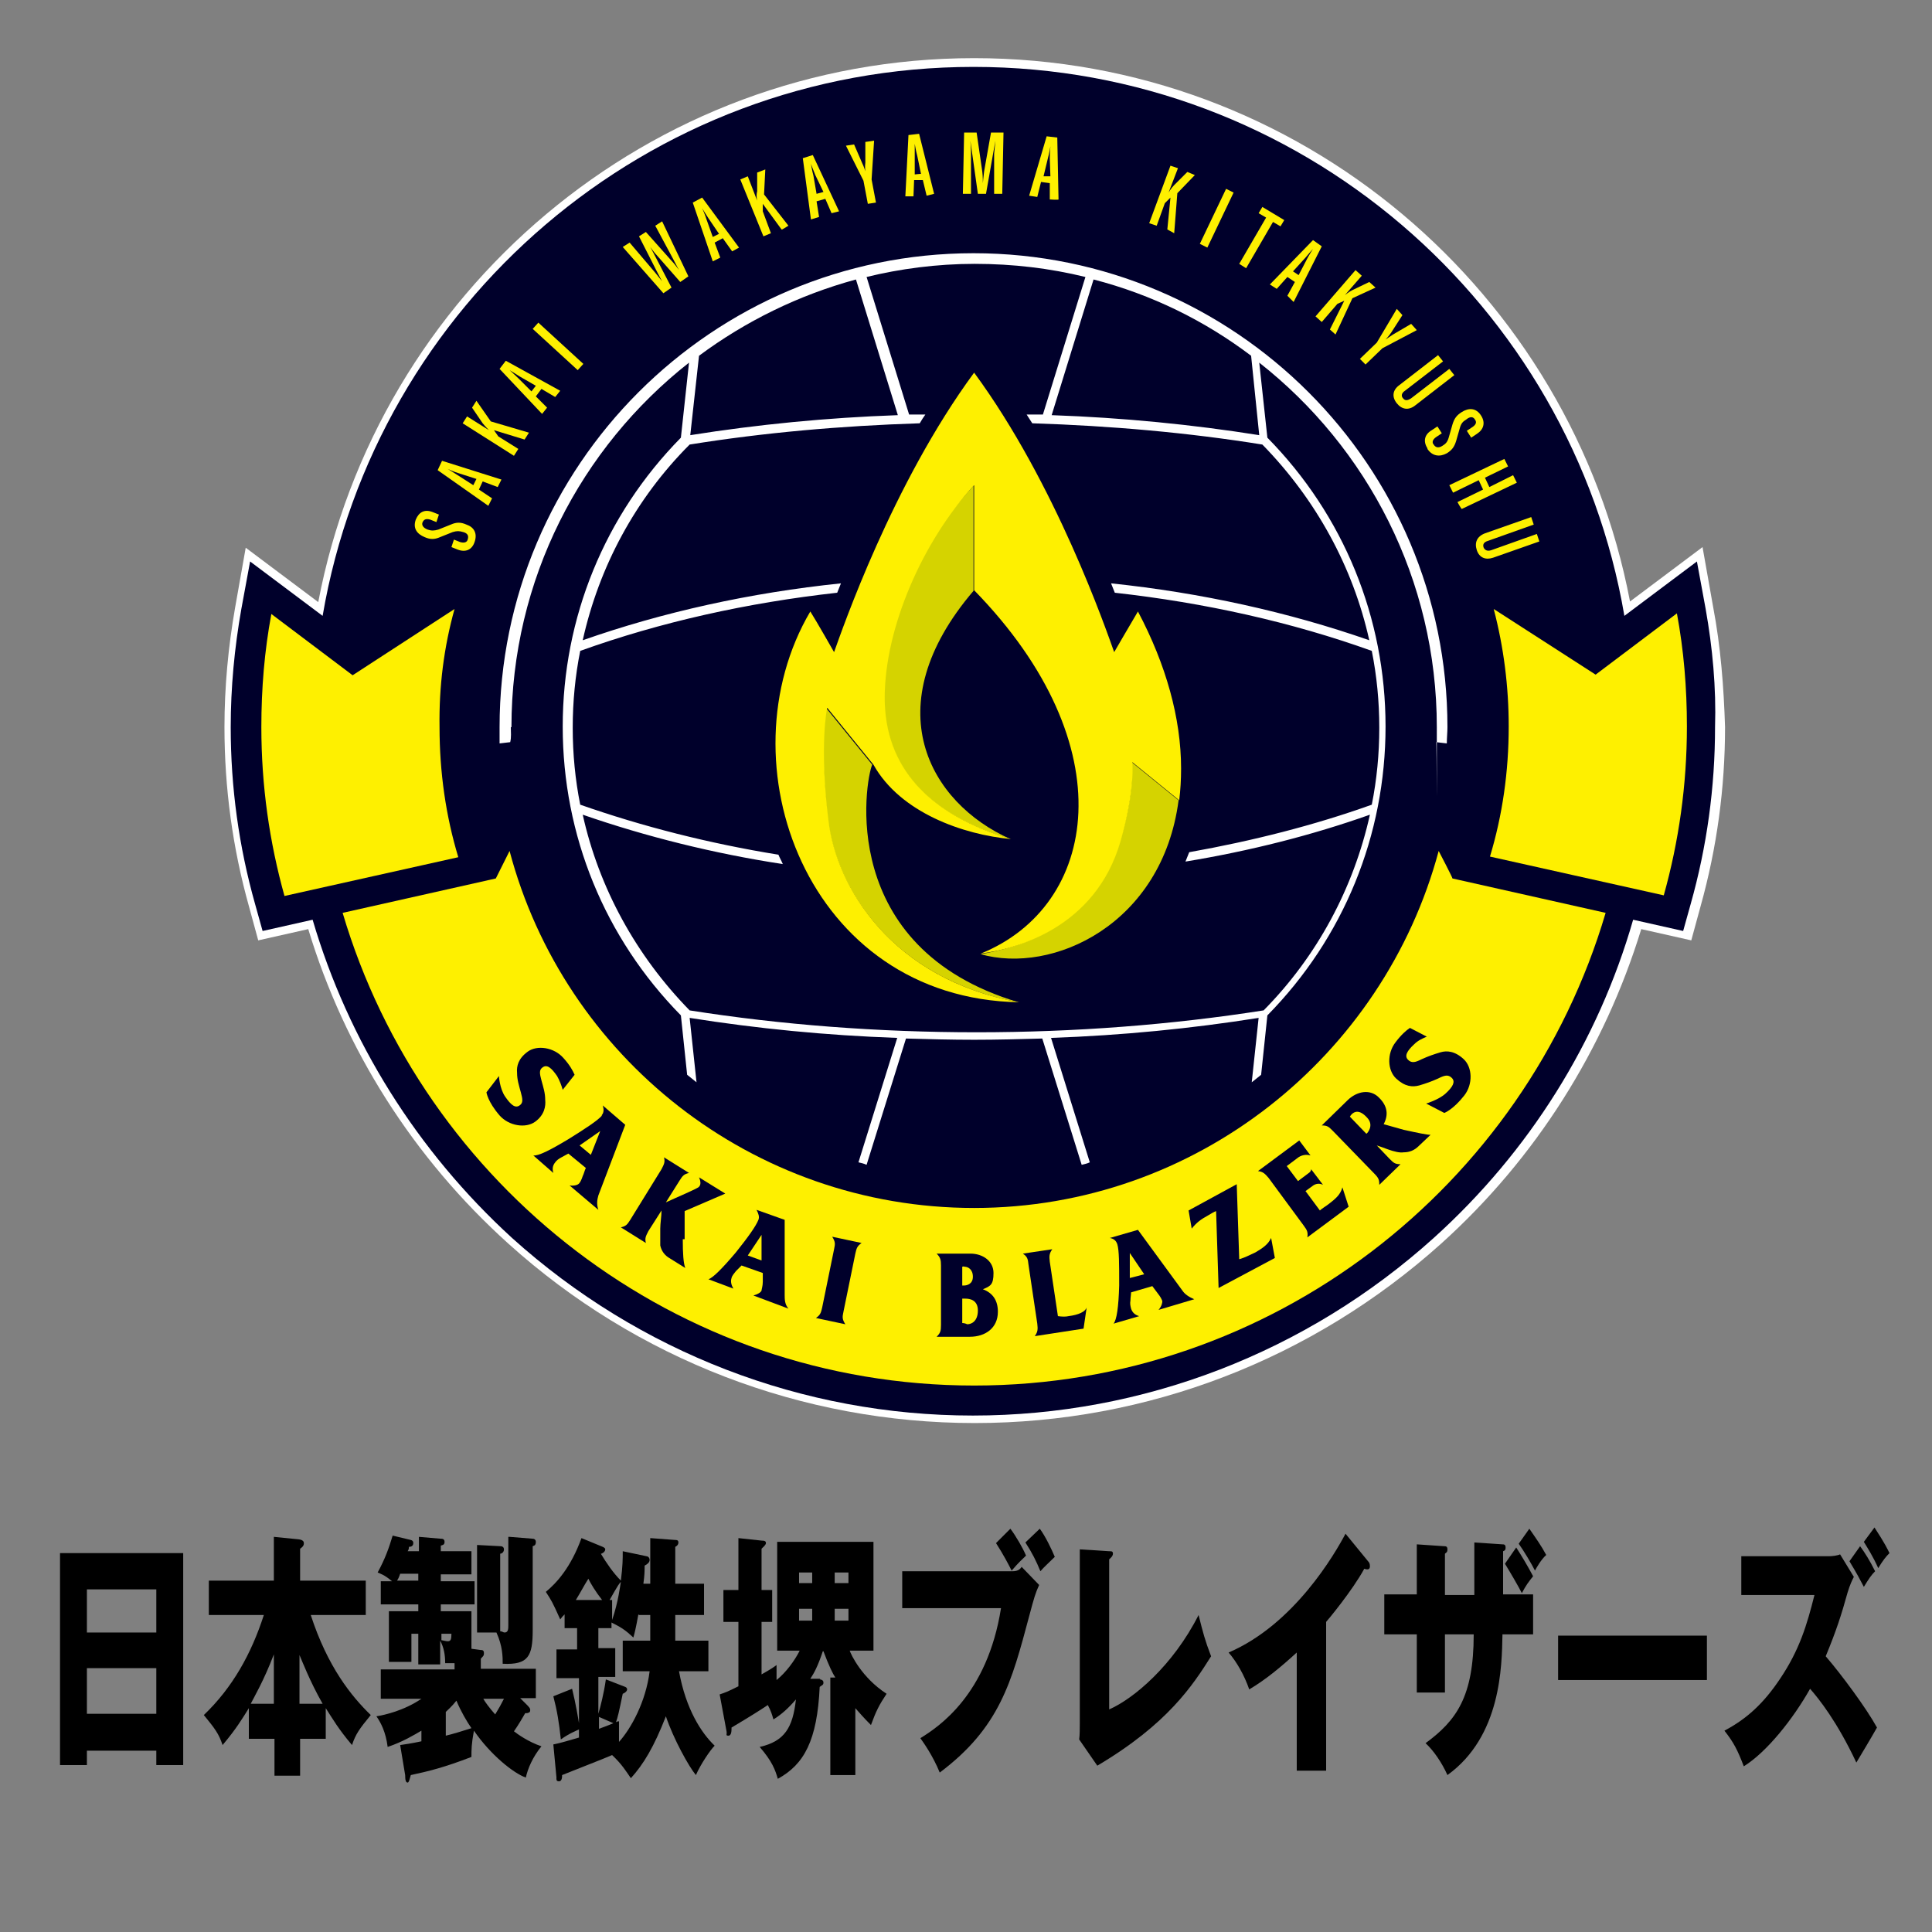 <?xml version="1.0" encoding="UTF-8"?>
<svg id="_レイヤー_2" data-name=" レイヤー 2" xmlns="http://www.w3.org/2000/svg" version="1.1" viewBox="0 0 309 309">
  <rect x="0" y="0" width="309" height="309" fill="#808080" stroke="none"/>
  <defs>
    <style>
      .cls-1 {
        fill: #000;
      }

      .cls-1, .cls-2, .cls-3, .cls-4, .cls-5 {
        stroke-width: 0px;
      }

      .cls-2 {
        fill: #fef000;
      }

      .cls-3 {
        fill: #00002b;
      }

      .cls-4 {
        fill: #d5d300;
      }

      .cls-5 {
        fill: #fff;
      }
    </style>
  </defs>
  <g id="_レイヤー_2-2" data-name=" レイヤー 2-2">
    <path class="cls-5" d="M274,97.1l-1.7-9.6-11.6,8.7c-9.4-49.4-52.8-86.9-104.9-86.9S60.3,46.9,50.9,96.3l-11.6-8.7-1.7,9.6c-1.1,6.3-1.7,12.7-1.7,19.1,0,9.7,1.3,19.3,3.9,28.6l1.5,5.5,8-1.8c5.8,19.2,16.8,36.6,32,50.3,20.5,18.5,47,28.7,74.6,28.7s54-10.2,74.6-28.7c15.2-13.7,26.1-31.1,32-50.3l8,1.8,1.5-5.5c2.6-9.3,3.9-18.9,3.9-28.6-.2-6.4-.7-12.9-1.9-19.2Z"/>
    <path class="cls-3" d="M272.8,97.4l-1.4-7.6-11.6,8.7c-8.5-49.8-51.9-87.8-104.1-87.8S60.1,48.7,51.6,98.5l-11.6-8.7-1.4,7.6c-1.1,6.2-1.7,12.6-1.7,18.9,0,9.6,1.3,19.1,3.9,28.3l1.2,4.3,8-1.8c5.7,19.4,16.7,37,31.9,50.9,20.3,18.3,46.5,28.4,73.7,28.4s53.4-10.1,73.7-28.4c15.3-13.8,26.3-31.4,31.9-50.9l8,1.8,1.2-4.3c2.6-9.2,3.9-18.7,3.9-28.3.2-6.3-.4-12.7-1.5-18.9h0Z"/>
    <path class="cls-4" d="M141.4,111.6c0,11.1,7,18.7,20.2,22.6h0c-13-5.8-21.7-21.2-5.9-39.7v-16.8c-8.2,8.9-14.3,20.3-14.3,33.9h0Z"/>
    <path class="cls-4" d="M132.4,131.2c1.3,10.5,10,25.3,30.5,29.1-29.2-8.7-24.5-35.5-23.4-38l-7.4-9.1c0,0-1.1,5.8.3,18Z"/>
    <path class="cls-4" d="M188.5,128l-7.5-6.1s.6,4.4-1.9,12.7c-4,13.7-16.7,17.1-22.3,18,11.5,3.3,29.1-4.7,31.7-24.6Z"/>
    <path class="cls-2" d="M72.7,97.4l-16.3,10.6-13-9.8c-1.1,5.9-1.6,11.9-1.6,18.1,0,9.4,1.3,18.4,3.7,27l27.8-6.2c-2-6.6-3-13.6-3-20.8-.1-6.5.7-12.8,2.4-18.9h0Z"/>
    <path class="cls-2" d="M238.9,97.4l16.3,10.5,13-9.8c1.1,5.9,1.6,11.9,1.6,18.1,0,9.4-1.3,18.4-3.7,27l-27.8-6.2c2-6.6,3-13.6,3-20.8,0-6.4-.8-12.7-2.4-18.8h0Z"/>
    <path class="cls-2" d="M179.2,134.6c2.4-8.3,1.9-12.7,1.9-12.7l7.5,6.1c.2-1.6.3-3.3.3-5.1,0-8-2.4-16.6-6.9-25.1-.9,1.5-3.8,6.5-3.8,6.5-1.3-3.6-9.3-26.9-22.4-44.7-13.1,17.8-21.1,41.1-22.4,44.7,0,0-2.9-5.1-3.8-6.5-14.2,24.1-.6,61.9,33.4,62.5h0c-20.5-3.7-29.3-18.6-30.5-29.1-1.5-12.2-.2-18-.2-18l7.4,9.1c4.3,7.7,14.4,11.2,22,11.9-13.2-3.9-20.2-11.5-20.2-22.6s6-25,14.3-34v16.8h0c24.3,24.9,19.8,50.5,1.1,58.1h0c5.6-.7,18.3-4.1,22.3-17.9h0Z"/>
    <path class="cls-2" d="M75.9,86.7c-.4,1.2-1.4,1.7-2.7,1.2l-1-.4.4-1.2,1,.4c.7.2,1.1,0,1.2-.4.2-.6,0-1-.7-1.2s-1-.2-1.7,0l-2,.8c-.9.4-1.6.4-2.5,0-1.2-.5-1.9-1.4-1.4-2.8.5-1.2,1.4-1.7,2.7-1.2l1,.4-.4,1.2-1-.4c-.7-.2-1,0-1.2.4s0,.9.8,1.2c.6.2,1,.2,1.7,0l2-.8c.9-.4,1.6-.4,2.5,0,1.2.4,1.8,1.4,1.3,2.8h0Z"/>
    <path class="cls-2" d="M79.6,77.9l-2.4-.9-.6,1.3,2.1,1.4-.6,1.2-8.1-5.7.7-1.5,9.5,3-.6,1.2ZM73.4,75.7c-.7-.2-1.8-.7-1.8-.7h0s1,.6,1.6,1l2.5,1.6.5-1-2.8-.9Z"/>
    <path class="cls-2" d="M83.9,70.3l-4.9-1.5.7,1,3.2,2-.7,1.1-8.2-5.2.7-1.1,3.5,2.2h0s-.6-.6-1-1.1l-1.7-2.5.7-1.1,2.3,3.3,6.1,1.8-.7,1.1Z"/>
    <path class="cls-2" d="M88.8,63.5l-2.2-1.3-.9,1.2,1.8,1.8-.8,1-6.8-7.2,1-1.3,8.7,4.8-.8,1h0ZM83.1,60.2c-.6-.4-1.6-1-1.6-1h0s.9.8,1.4,1.3l2.1,2.1.7-.9-2.6-1.5h0Z"/>
    <path class="cls-2" d="M92.4,59.2l-7.2-6.6.9-1,7.2,6.6-.9,1Z"/>
    <path class="cls-2" d="M110.1,44.2l-1.3.9-3.6-4.1c-.5-.5-1.2-1.5-1.2-1.5h0s.6,1.1.9,1.7l2.5,4.8-1.3.9-6.5-7.4,1.1-.7,4,4.7c.5.6,1.2,1.5,1.2,1.5h0s-.6-1.1-.9-1.7l-2.8-5.5,1.1-.7,4.1,4.6c.5.5,1.2,1.5,1.2,1.5h0s-.6-1.1-.9-1.7l-2.9-5.4,1.1-.7,4.2,8.8h0Z"/>
    <path class="cls-2" d="M117.1,40.2l-1.5-2.1-1.3.7.9,2.4-1.2.6-3.2-9.4,1.5-.8,5.9,8-1.1.6h0ZM113.3,34.9c-.4-.6-1-1.6-1-1.6h0s.5,1.1.7,1.8l1,2.8,1-.5-1.7-2.5h0Z"/>
    <path class="cls-2" d="M125,36.7l-3-4.1v1.2c0,0,1.3,3.5,1.3,3.5l-1.2.5-3.7-9.1,1.2-.5,1.5,3.9h0s-.2-.8,0-1.5v-3c0,0,1.3-.5,1.3-.5l-.2,4,3.9,5-1,.6h0Z"/>
    <path class="cls-2" d="M133,34.1l-1-2.3-1.4.4.4,2.5-1.3.4-1.3-9.8,1.6-.5,4.2,9-1.2.3h0ZM130.4,28c-.3-.7-.7-1.8-.7-1.8h0s.2,1.2.4,1.9l.5,2.9,1.1-.3-1.3-2.7h0Z"/>
    <path class="cls-2" d="M139.4,28.7l.7,3.7-1.3.2-.7-3.7-2.8-5.6,1.3-.2,1.3,3c.3.6.5,1.3.5,1.3h0s-.1-.7,0-1.4v-3.3c.1,0,1.4-.2,1.4-.2l-.4,6.2h0Z"/>
    <path class="cls-2" d="M148.2,31.3l-.6-2.5h-1.4c0,.1-.1,2.6-.1,2.6h-1.3c0,.1.5-9.8.5-9.8l1.7-.2,2.4,9.6-1.2.3h0ZM146.7,24.9c-.2-.7-.4-1.9-.4-1.9h0v4.9c-.1,0,1-.1,1-.1l-.6-2.9h0Z"/>
    <path class="cls-2" d="M159,31v-6.4c.1-.9.2-2.1.2-2.1h0l-1.5,8.5h-1.3l-1.2-8.5h0s.1,1.2.1,2.1v6.4h-1.3l.2-9.8h2l.9,6.2c.1.7.1,1.9.1,1.9h0s.1-1.2.2-1.9l1.1-6.2h2l-.2,9.8h-1.3Z"/>
    <path class="cls-2" d="M167.9,31.8v-2.5l-1.4-.2-.6,2.4-1.3-.2,2.8-9.5,1.7.2.2,9.9c0,.1-1.4,0-1.4,0ZM167.9,25.3c0-.7.1-1.9.1-1.9h0s-.2,1.2-.4,1.9l-.7,2.9h1.1c0,.1-.1-2.9-.1-2.9h0Z"/>
    <path class="cls-2" d="M186.7,36.7l.5-5.1-.9.9-1.3,3.6-1.2-.4,3.4-9.2,1.2.4-1.5,3.9h0s.4-.7.9-1.2l2.1-2.1,1.2.5-2.8,2.9-.5,6.4-1.1-.6Z"/>
    <path class="cls-2" d="M191.9,39l4.2-8.8,1.2.6-4.2,8.8-1.2-.6Z"/>
    <path class="cls-2" d="M203.6,35.5l-4.3,7.4-1.1-.7,4.3-7.4-1.2-.7.6-1,3.5,2.1-.6,1-1.2-.7h0Z"/>
    <path class="cls-2" d="M205.9,47.3l1.2-2.2-1.2-.8-1.7,1.9-1.1-.7,6.9-7.1,1.4,1-4.5,8.9-1-1h0ZM209,41.5c.3-.6,1-1.7,1-1.7h0s-.8.9-1.2,1.4l-2,2.2.9.6,1.3-2.5h0Z"/>
    <path class="cls-2" d="M212.7,52.7l2.3-4.6-1.1.5-2.5,2.9-1-.9,6.4-7.4,1,.9-2.7,3.1h0s.6-.5,1.2-.8l2.7-1.3,1,.9-3.7,1.7-2.7,5.8-.9-.8h0Z"/>
    <path class="cls-2" d="M221.1,55.7l-2.7,2.6-.9-.9,2.7-2.6,3.2-5.4.9,1-1.8,2.8c-.4.6-.9,1.1-.9,1.1h0s.6-.4,1.2-.8l2.9-1.7.9,1s-5.5,2.9-5.5,2.9Z"/>
    <path class="cls-2" d="M223.4,64.5c-.8-1-.7-2.1.4-2.9l6.2-4.8.8,1-6.1,4.7c-.6.4-.6.9-.3,1.2.3.4.7.4,1.3,0l6.1-4.7.8,1-6.2,4.8c-1.1.9-2.2.7-3-.3Z"/>
    <path class="cls-2" d="M228.3,71.7c-.7-1.1-.5-2.2.7-2.9l.9-.6.7,1.1-.9.6c-.6.4-.7.9-.4,1.2.3.5.8.6,1.4.2.5-.3.8-.6,1-1.3l.6-2.1c.3-1,.7-1.5,1.5-2,1.1-.7,2.3-.7,3.1.6.7,1.1.4,2.2-.7,2.9l-.9.6-.7-1.1.9-.6c.6-.4.7-.8.4-1.2-.3-.5-.8-.5-1.4,0-.5.3-.8.6-1,1.3l-.6,2.1c-.3,1-.7,1.5-1.5,2-1.1.6-2.3.5-3.1-.7h0Z"/>
    <path class="cls-2" d="M233.1,80.3l4.1-2-.7-1.5-4.1,2-.6-1.2,8.8-4.2.6,1.2-3.7,1.8.7,1.5,3.8-1.9.6,1.2-8.8,4.2c-.1,0-.7-1.1-.7-1.1Z"/>
    <path class="cls-2" d="M236.2,88c-.4-1.2,0-2.2,1.3-2.7l7.4-2.6.4,1.2-7.3,2.6c-.7.2-.9.6-.7,1.1.2.4.6.6,1.2.4l7.3-2.6.4,1.2-7.4,2.6c-1.2.4-2.2,0-2.6-1.2h0Z"/>
    <path class="cls-2" d="M230.1,136.1c-8.8,32.8-38.8,57.1-74.3,57.1s-65.6-24.2-74.3-57.1l-2.2,4.4-24.5,5.5c12.9,43.6,53.3,75.6,101,75.6s88.1-31.9,101-75.6l-24.5-5.5c.1,0-2.2-4.4-2.2-4.4Z"/>
    <path class="cls-3" d="M96.2,178.4c.4-.4.4-1,.2-1.6l3.6,3.1-4.3,11.3c-.2.7-.3,1.4,0,2.3l-4.6-3.9c.8.1,1.3-.1,1.5-.3s.4-.6.6-1.2c.2-.4.3-.9.5-1.3l-2.8-2.3c-.4.2-.7.4-1.1.6-.4.2-.8.5-1,.8-.4.5-.5,1-.3,1.7l-3.2-2.8c.8.1,2.6-.8,5.6-2.6,2.9-1.8,4.7-3,5.4-3.8h0ZM94.5,184.7l1.5-3.8-3.3,2.3,1.8,1.5Z"/>
    <path class="cls-3" d="M121.3,195.1c.2-.5,0-1-.3-1.6l4.5,1.6v12c0,.7,0,1.5.6,2.2l-5.6-2.1c.7-.2,1.2-.5,1.3-.8,0-.2.2-.7.2-1.4v-1.4l-3.4-1.2c-.3.3-.6.6-.9.9-.3.4-.6.7-.7,1.1-.2.6,0,1.2.3,1.7l-4-1.5c.7-.2,2.2-1.7,4.4-4.3,2-2.5,3.2-4.2,3.6-5.2h0ZM121.8,201.6v-4.1c0,0-2.2,3.3-2.2,3.3l2.2.8h0Z"/>
    <path class="cls-3" d="M133.4,199.8c.2-.9.2-1.2-.3-2l4.7,1c-.7.5-.8.8-1,1.7l-1.9,9.3c-.2.9-.2,1.2.3,2l-4.7-1c.7-.5.8-.8,1-1.7l1.9-9.3Z"/>
    <path class="cls-3" d="M109.5,198.2c0-1.5,0-3,0-4.5l6.5-2.8-4.2-2.6c.3.7.3,1.2,0,1.5,0,.2-3.8,1.8-5.3,2.5l2.2-3.5c.5-.8.7-1,1.5-1.2l-4-2.5c.2.8,0,1.1-.4,1.9l-5,8.1c-.5.8-.7,1-1.5,1.2l4,2.5c-.2-.8,0-1.1.4-1.9l2.1-3.3c0,.9-.2,2.1-.2,2.9,0,1.1,0,2,0,2.7.2.9.7,1.6,1.6,2.1l2.4,1.5c-.3-.8-.4-2.3-.4-4.6h0Z"/>
    <path class="cls-3" d="M87.2,175.9c0-1.1-.3-2-.6-3.1-.3-1.1-.4-1.7.2-2.1.7-.5,1.4.1,2.3,1.4.4.7.7,1.5.9,2.2l1.9-2.4c-.3-.7-.8-1.6-1.8-2.7-1.5-1.7-4.2-2.1-5.7-1s-1.8,2.3-1.7,3.4c0,1.1.3,2,.6,3.1.3,1.1.4,1.7-.2,2.1-.7.5-1.4-.1-2.3-1.4-.9-1.3-1-3.3-1-3.3l-2,2.6s.2,1.5,2.1,3.7c1.5,1.7,4.2,2.1,5.7,1s1.7-2.5,1.6-3.5h0Z"/>
    <path class="cls-3" d="M178.7,199c-.2-.6-.6-.9-1.2-1l4.5-1.3,7.1,9.7c.4.6,1,1,1.9,1.4l-5.7,1.7c.5-.6.6-1.1.6-1.4-.1-.3-.3-.7-.7-1.2-.3-.4-.6-.8-.9-1.2l-3.4,1c0,.4-.1.8-.1,1.3-.1.5,0,.9.1,1.3.2.6.6,1,1.3,1.2l-4.1,1.2c.5-.6.8-2.6.9-6.1,0-3.5,0-5.6-.3-6.6ZM183,203.8l-2.3-3.4v4c.1,0,2.3-.6,2.3-.6Z"/>
    <path class="cls-3" d="M194.5,193.7c-.3.1-.8.4-1.3.7-1.1.6-1.8,1.1-2.6,2.1l-.5-2.9,7.7-4.2.4,12c1-.3,1.5-.6,2.6-1.1,1-.6,2-1.2,2.5-2.3l.6,3.2-9,4.8-.4-12.3h0Z"/>
    <path class="cls-3" d="M173.8,209.1c-.2.7-1.3,1.2-2.9,1.4-.4.1-1,.1-1.7,0l-1.3-8.7c-.1-.9-.1-1.3.4-2l-4.7.7c.7.5.8.8.9,1.8l1.4,9.4c.1.9.1,1.3-.4,2l7.8-1.2.5-3.4h0Z"/>
    <path class="cls-3" d="M212.6,192.5c-.5.4-1.2.8-1.5,1.1l-2.3-3.1,1.1-.8c.5-.4,1.1-.5,1.7-.2l-1.9-2.5c0,.3-.2.5-.5.7l-1.6,1.2-1.8-2.4,1.6-1.2c.7-.6,1.5-.7,2.2-.5l-1.8-2.4-6.6,4.9c.8.1,1.1.4,1.7,1.1l5.6,7.6c.6.8.7,1.1.6,1.9l6.6-4.9-1-3.1c-.3,1.2-1.2,1.9-2.1,2.6h0Z"/>
    <path class="cls-3" d="M224.5,180.7c-1.1-.3-2.1-.6-3.2-.9.8-1.5.6-2.9-.7-4.2-1.4-1.5-3.6-1.1-5.1.4l-4.1,4c.9,0,1.1.2,1.8.9l6.6,6.8c.7.7.8,1,.8,1.8l3.4-3.3c-.9,0-1.1-.2-1.8-.9l-2-2.1c.6.2,1.2.4,1.7.6,1.1.4,2,.6,2.6.5.9,0,1.7-.3,2.4-1l1.9-1.8c-.6,0-2-.3-4.3-.8h0ZM218.5,181.3l-2.6-2.7s.1-.2.3-.4c.4-.4,1.2-.8,2.4.5,1.3,1.3,0,2.6,0,2.6h0Z"/>
    <path class="cls-3" d="M149.8,213.8c.6-.6.7-.9.7-1.9v-9.5c0-.9-.1-1.3-.7-1.9h5.4c2,0,3.7,1.2,3.7,3.1s-.5,2.1-1.7,2.6c1.6.6,2.4,1.8,2.4,3.6,0,2.6-2,4-4.5,4h-5.3ZM154.7,211.8c.7,0,1.7-.5,1.7-2.2s-1.3-1.9-2-1.9h-.5v3.9s.4,0,.8.2h0ZM153.9,202.6v3h.3c.4,0,1.4-.2,1.4-1.4s-.8-1.6-1.3-1.6c-.2-.1-.4,0-.4,0h0Z"/>
    <path class="cls-3" d="M230.4,168.3c-1,.3-1.9.6-3,1.1-1,.5-1.6.7-2.2.1s-.2-1.4,1-2.5c.6-.6,1.3-.9,2-1.2l-2.7-1.4c-.6.4-1.4,1.1-2.3,2.3-1.4,1.8-1.3,4.5.1,5.8s2.6,1.4,3.7,1.1c1-.3,1.9-.6,3-1.1,1-.5,1.6-.7,2.2-.1s.2,1.4-1,2.5c-1.1,1-3.1,1.6-3.1,1.6l2.9,1.5s1.4-.5,3.2-2.8c1.4-1.8,1.3-4.5-.1-5.8s-2.7-1.4-3.7-1.1h0Z"/>
    <path class="cls-5" d="M81.8,116.3c0-23.6,11.1-44.7,28.4-58.3l-1.3,12c-12.2,12.4-18.9,28.8-18.9,46.2s6.7,33.8,18.9,46.2l1,9.5c.5.4,1,.8,1.5,1.2l-1.1-10.3c10.7,1.7,21.8,2.8,33.2,3.2l-6.2,19.9c.4.1.9.2,1.3.4l6.3-20.2c3.6.1,7.2.2,10.9.2s7.3-.1,10.9-.2l6.3,20.2c.4-.1.9-.2,1.3-.4l-6.2-19.9c11.4-.4,22.5-1.5,33.2-3.2l-1.1,10.3c.5-.4,1-.8,1.5-1.2l1-9.5c12.2-12.4,18.9-28.8,18.9-46.2s-6.7-33.8-18.9-46.2l-1.3-12c17.3,13.6,28.4,34.7,28.4,58.3s0,1.6-.1,2.4l1.7.2c0-.9.1-1.8.1-2.6,0-41.8-34-75.8-75.8-75.8s-75.8,34-75.8,75.8,0,1.8,0,2.6l1.7-.2c.2-.8.1-1.6.1-2.4h0ZM200.1,56.9l1.3,12.7c-10.7-1.7-21.8-2.8-33.2-3.2l6.7-21.7c9.3,2.4,17.8,6.6,25.2,12.2ZM155.9,42.2c6.1,0,12,.7,17.7,2.1l-6.8,22c-.9,0-1.7,0-2.6,0,.3.5.6.9.9,1.4,12.6.4,25,1.5,36.8,3.4,8.6,8.8,14.5,19.6,17.1,31.3-12.9-4.5-26.9-7.6-41.3-9.1.2.5.4,1,.6,1.5,14.4,1.6,28.3,4.7,41.1,9.3.8,4,1.2,8.1,1.2,12.3s-.4,8.3-1.2,12.3c-9.2,3.3-19.1,5.8-29.2,7.6-.2.5-.4,1-.6,1.5,10.3-1.7,20.2-4.2,29.5-7.5-2.6,11.7-8.4,22.6-17,31.3-14.7,2.3-30.1,3.5-45.9,3.5s-31.3-1.2-45.9-3.5c-8.6-8.8-14.5-19.6-17.1-31.3,10.1,3.5,20.9,6.2,32,7.9-.2-.5-.5-1-.7-1.5-11.1-1.8-21.7-4.5-31.7-8-.8-4-1.2-8.1-1.2-12.3s.4-8.3,1.2-12.3c12.8-4.6,26.7-7.7,41.1-9.3.2-.5.4-1,.6-1.5-14.5,1.5-28.5,4.6-41.3,9.1,2.6-11.7,8.4-22.6,17.1-31.3,11.8-1.9,24.2-3,36.8-3.4.3-.5.6-1,.9-1.4-.9,0-1.7,0-2.6,0l-6.8-22c5.3-1.3,11.2-2.1,17.3-2.1h0ZM111.8,56.9c7.4-5.5,15.9-9.7,25.1-12.2l6.7,21.7c-11.4.4-22.5,1.5-33.2,3.2,0,0,1.4-12.7,1.4-12.7Z"/>
  </g>
  <g>
    <path class="cls-1" d="M13.9,280v2.3h-4.3v-33.9h19.7v33.9h-4.3v-2.3h-11.1ZM25,261.1v-6.9h-11.1v6.9h11.1ZM25,274.1v-7.3h-11.1v7.3h11.1Z"/>
    <path class="cls-1" d="M33.4,258.3v-5.5h10.4v-7l4,.4c.7.1.8.4.8.6s0,.5-.6.9v5.1h10.5v5.5h-8.8c2.7,8.3,6.5,13,9.6,16-1.8,2.2-2.4,3-3,4.8-2.2-2.6-3.1-4.2-4.2-5.9v4.9h-4.1v5.9h-4.1v-5.9h-4.1v-4.9c-1,1.6-2,3.3-4.2,5.9-.6-1.8-1.2-2.6-3-4.8,4.6-4.4,7.6-9.8,9.6-16h-8.8ZM43.8,264.6c-1.6,4.2-3.2,6.9-3.7,7.9h3.7v-7.9ZM51.6,272.5c-2.1-3.7-3.3-6.9-3.7-7.8v7.8h3.7Z"/>
    <path class="cls-1" d="M64,279.1c2.1-.3,2.9-.5,3.4-.6v-1.7c-1.2.7-3,1.8-5.4,2.6-.3-2.4-1.1-3.9-1.8-4.9,1.3-.2,4.4-.9,7.2-2.8h-6.5v-4.7h11.8v-1h-1.5c0-1.3-.2-2.5-.8-3.6v3.8h-3.5v-4.9h-1.1v4.5h-3.6v-8.1h4.7v-1.1h-6v-3.7h1.8c-1.3-1.1-1.9-1.2-2.3-1.4,1.2-2.2,1.8-3.9,2.4-5.9l2.9.7c.4.1.4.4.4.5,0,.5-.4.6-.7.6,0,.2,0,.4-.2.7h1.8v-2.3l3.5.3c.2,0,.6,0,.6.5s-.3.5-.6.6v.9h4.9v3.7h-4.9v1.1h5.4v3.7h-5.4v1.1h4.9v6l1.5.2c.2,0,.5,0,.5.5s-.2.5-.5.9v1.6h8.8v4.7h-2.5l1.3,1.3c0,.1.3.2.3.6s-.2.4-.5.5h-.3c-.4.7-1.1,1.9-1.8,2.9.5.4,2.3,1.7,4.4,2.4-1.4,1.7-2.2,3.6-2.5,5-2-.7-5.7-3.7-8.3-7.5-.4,2.1-.4,3.1-.4,4.2-4.4,1.7-6.9,2.3-9.7,2.9-.2.7-.3,1.2-.5,1.2-.3,0-.4-.4-.4-1.2l-.8-4.8ZM66.9,252.8v-1.1h-2.9c-.2.6-.3.8-.5,1.1h3.4ZM70.5,262.3c.5.1.9.2,1.1.2.5,0,.6-.3.6-1.2h-1.6v1h0ZM71.3,277.6c.9-.2,2.9-.8,4.1-1.2-.7-1-1.7-2.7-2.4-4.4-.7.9-1.5,1.6-1.7,1.8v3.8ZM81.5,245.8l3.7.3c.3,0,.5.2.5.5,0,.5-.2.6-.5.7v13.4c0,4.2-.7,5.6-4.8,5.4,0-1.1,0-2.8-1-5h-3.1v-14l3.8.2c0,0,.5,0,.5.5s-.4.7-.6.7v12.4c.3,0,.5.2.7.2.6,0,.6-.6.6-1.2v-14.1h.2ZM77.3,271.7c.2.4,1,1.5,1.9,2.5.5-.8,1-1.7,1.4-2.5h-3.3Z"/>
    <path class="cls-1" d="M92.3,260.4h-2v-2.2c-.3.3-.4.4-.7.8-1.3-2.9-1.4-3-2.3-4.4,1.7-1.4,4-3.9,5.7-8.6l3.4,1.4c.2.1.4.2.4.4,0,.4-.5.7-.7.7.9,1.5,2,3.1,3.2,4.3.3-2.4.3-3.4.3-4.7l3.8.8c.2,0,.5.2.5.6s-.4.7-.8.9c0,.8,0,1.5-.2,2.9h1.1v-7.3l4,.3c.2,0,.5,0,.5.4s-.3.6-.5.7v5.9h4.6v5h-4.6v4.1h5.3v4.9h-4.7c1.1,6.1,3.6,9.9,5.7,11.9-.7.7-2.2,2.9-3,4.7-1.1-1.3-3.6-5.8-4.8-9.4-1.9,4.9-3.6,7.7-5.6,9.9-.7-1-1.4-2.2-3-3.7-1.1.5-6.8,2.7-8,3.2,0,.3,0,1-.5,1s-.4-.4-.4-.6l-.5-5.3c1.1-.2,2.7-.7,4.1-1.1v-1.3c-.4.2-1.5.6-2.9,1.6-.3-2.8-.6-4.6-1.2-6.9l3-1.2c.6,2.4,1,4.9,1.1,5.5v-7.2h-3.6v-4.6h3.3v-3.4ZM96.3,255.9c-1.1-1.4-1.8-2.6-2.2-3.4-.7,1.1-1.2,2.1-2,3.4h4.2ZM102.1,258.2c-.4,2.2-.6,3-.8,3.7-1.3-1.2-1.9-1.6-3.5-2.4v.9h-2.1v3.2h2.7v4.6h-2.7v5.9c.3-1,.9-3.3,1.2-5.5l3.1,1.2c0,0,.3.1.3.4s-.4.6-.7.7c-.6,2.9-.8,3.8-1.1,4.6,0-.1.3-.2.5-.2,0,.5,0,1.6,0,3.3,1.9-2.1,4.3-6.4,4.9-11.3h-4.3v-4.9h4.4v-4.1h-1.8ZM95.8,276.5c.3-.1,1.9-.7,2.3-.9-.5-.2-1.8-.8-2.3-1v1.9ZM97.9,255.9v3.2c1-2.9,1.3-5.6,1.4-6.1-.2.2-.4.4-1.8,2.9h.4Z"/>
    <path class="cls-1" d="M131.1,268.6c.2,0,.6.1.6.5s-.2.4-.6.7c-.4,8.6-2.5,12.4-6.7,14.7-.4-1.4-.9-2.8-2.9-5.1,4-.9,5.3-3.1,5.8-7.6-1.2,1.4-2.3,2.4-3.6,3.2-.2-.7-.4-1.4-.9-2.3-1.2.8-2.6,1.7-5.8,3.6,0,.5,0,1.3-.5,1.3s-.2-.2-.3-.7l-1.1-5.9c.9-.3,1.2-.4,3-1.3v-10.3h-2.4v-5.1h2.4v-8.3l3.7.4c.5,0,.7.1.7.4s-.5.7-.7.9v6.6h1.7v5.1h-1.7v8.4c1.6-.9,2-1.2,2.4-1.5,0,.6,0,.9,0,2.4,1.5-1.2,2.9-3.1,3.7-4.7h-3.6v-17.4h15.4v17.4h-3.8c.2.6,1.9,4.3,5.9,6.9-1.2,1.8-1.7,2.8-2.5,5-1.1-1.1-1.8-1.9-2.5-2.7v10.7h-4v-15.6h.8c-.4-.6-1-1.8-1.9-4.2h-.1c-.8,2.4-1.4,3.5-2,4.4h1.6ZM129.9,253.2v-1.7h-2.1v1.7h2.1ZM127.8,257.3v1.9h2.1v-1.9h-2.1ZM135.7,253.2v-1.7h-2.2v1.7h2.2ZM133.5,257.3v1.9h2.2v-1.9h-2.2Z"/>
    <path class="cls-1" d="M162,251.3c.6,0,1.1-.2,1.4-.7l2.8,2.9c-.6,1.3-.8,2-1.6,5-2.8,10.5-4.7,17.8-14.3,25-1.1-2.7-2.6-4.8-3.1-5.5,2.9-1.8,10.7-6.9,12.9-20.8h-15.8v-5.9h17.7ZM161.6,244.5c.9,1.2,2,3.1,2.5,4.3-.8.8-1,.9-2.3,2.4-.5-1-1.4-2.7-2.5-4.4l2.3-2.3ZM166.3,244.5c.9,1.2,1.9,3.3,2.4,4.5-.8.8-1.8,1.7-2.3,2.3-.7-1.7-1.3-2.9-2.4-4.6l2.3-2.2Z"/>
    <path class="cls-1" d="M177.4,248.1c.4,0,.6,0,.6.4s-.4.7-.6.9v24c3.9-1.7,10.2-7,14.3-15.1.7,2.8,1,4,2,6.6-2.9,4.6-6.9,10.8-18.2,17.5l-2.9-4.2c.1-.6.1-1.9.1-2.5v-27.9l4.7.3Z"/>
    <path class="cls-1" d="M212.1,283.2h-4.7v-18.9c-2.4,2.2-4.9,4.3-7.6,5.9-.8-2.3-2-4.4-3.3-5.9,10.5-4.5,17-15.8,18.7-19l3.6,4.4c.2.2.3.4.3.8s-.2.5-.4.5-.2,0-.5-.1c-1.9,3.5-5.9,8.3-6.1,8.5v23.8Z"/>
    <path class="cls-1" d="M231.1,261.4v9.3h-4.5v-9.3h-5.2v-6.4h5.2v-8l4.4.3c.2,0,.5,0,.5.5s-.2.5-.4.7v6.6h4.7v-8.4l4.5.3c.2,0,.5,0,.5.5s-.2.5-.4.6v6.9h4.8v6.4h-4.9c-.1,5.1-.2,16.3-8.8,22.5-.9-2-2.2-3.9-3.5-5.1,4.9-3.6,7.7-7.4,7.7-17.4h-4.6ZM242.5,247.5c.9,1.4,1.8,2.9,2.7,4.6-.8,1-1.1,1.4-1.8,2.7-.5-1-1.9-3.4-2.7-4.7l1.8-2.6ZM244.6,244.5c1.1,1.6,1.9,2.7,2.7,4.2-.8.7-1.6,2.1-1.8,2.5-.5-1-1.8-3.2-2.6-4.3l1.7-2.4Z"/>
    <path class="cls-1" d="M273,261.6v7.1h-23.8v-7.1h23.8Z"/>
    <path class="cls-1" d="M278.5,255.1v-6.2h14c.5,0,1.4-.1,1.8-.3l2.2,3.6c-.3.6-.6,1.2-1,2.5-1,3.6-1.8,6.1-3.5,10.2,2.5,2.9,6.5,8.3,8.2,11.4-.9,1.6-2.4,4.1-3.3,5.6-3.1-6.6-6-10.2-7.4-11.8-2.7,4.8-6.9,10.1-10.6,12.4-1-2.6-1.6-3.8-3.1-5.7,3.6-1.9,6.3-4.4,8.9-8.3,3.1-4.6,4.3-8.6,5.5-13.4h-11.7ZM297.5,247.3c.8,1.1,1.5,2.2,2.4,4-.6.6-1,1.2-1.8,2.5-1.4-2.7-1.8-3.2-2.3-4.1l1.7-2.4ZM299.8,244.3c1.7,2.6,2.1,3.5,2.4,4.1-.6.6-1,1.1-1.8,2.4-.9-2-1.7-3.2-2.3-4.2l1.7-2.3Z"/>
  </g>
</svg>